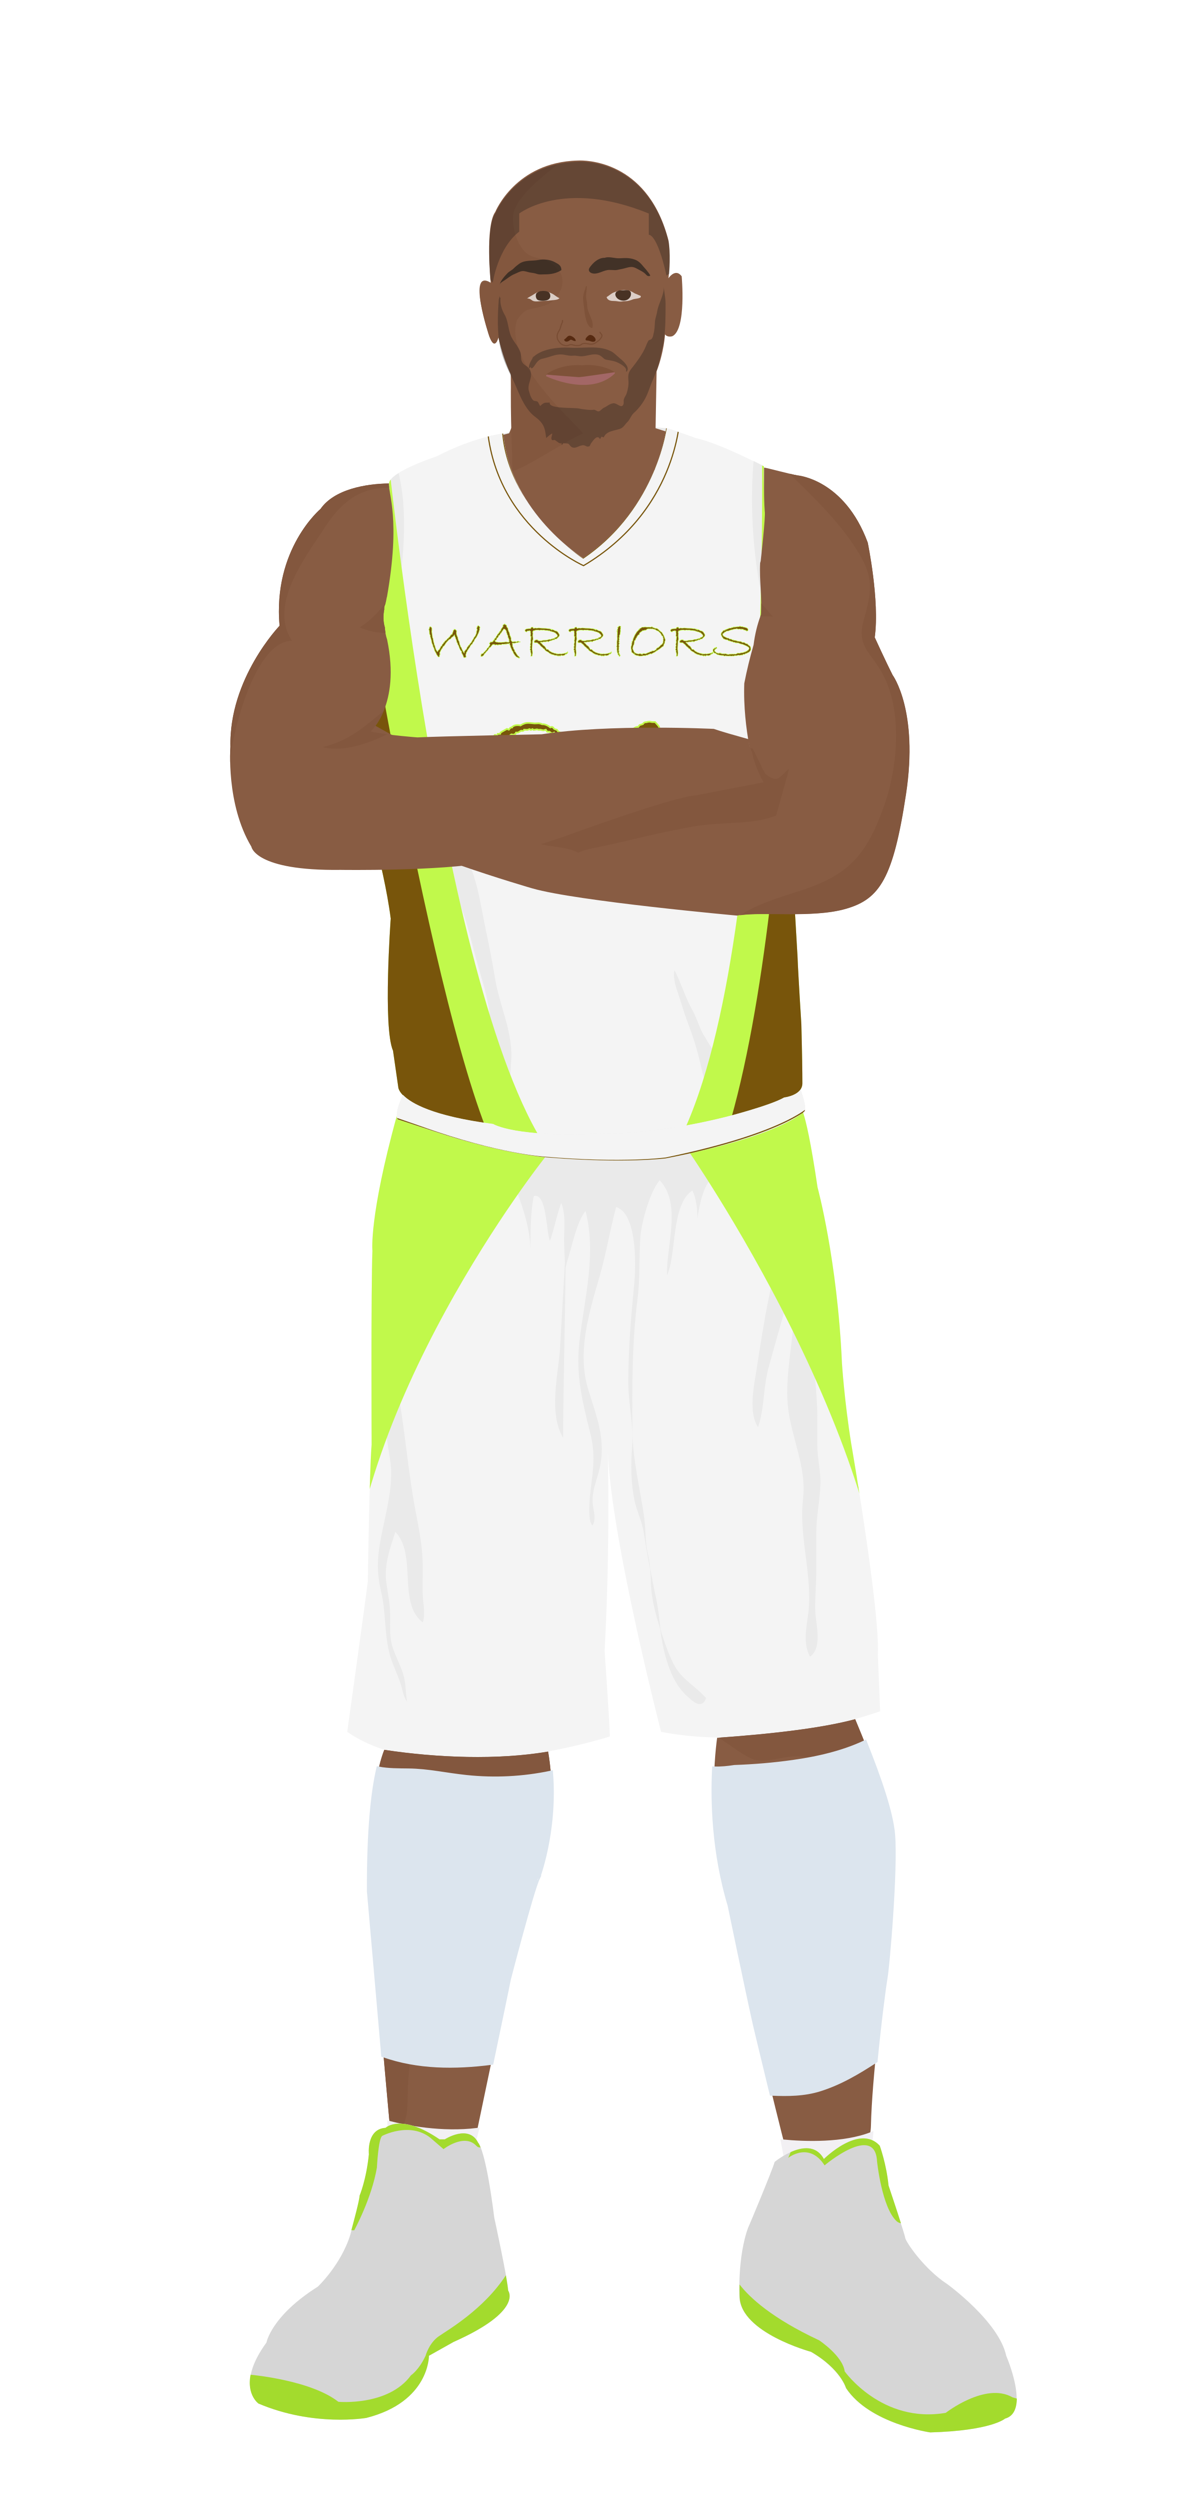 			<svg id="s612d51de0c910" xmlns="http://www.w3.org/2000/svg" xmlns:xlink="http://www.w3.org/1999/xlink" x="0px" y="0px" width="1029.1px" height="2172px" viewBox="0 0 1029.1 2172">
			
			<defs>
				<style type="text/css"><![CDATA[
									#s612d51de0c910 .uniform{fill:#f4f4f4;}
					#s612d51de0c910 .uniform.shadow{fill:#eaeaea;}
								
									#s612d51de0c910 .headband .base{fill:#F2F0F3;}
					#s612d51de0c910 .headband .shadow{fill:#e8e6e9;}
					#s612d51de0c910 .skin{fill:#885c43;}
					#s612d51de0c910 .skin.shadow{fill:#83573e;}
					#s612d51de0c910 .arms .wrap {fill:#644100;stroke-width:4;stroke:#644100}
					#s612d51de0c910 .legs .wrap {fill:#DCE5EE;stroke-width:4;stroke:#DCE5EE}
					#s612d51de0c910 .legs .socks {fill:#F2F0F3;stroke-width:3;stroke:#F2F0F3}
					#s612d51de0c910 .shoes .base{fill:#d6d6d6;}
					#s612d51de0c910 .shoes .sole{fill:#a3db2d;}
								#s612d51de0c910 .waist-base .uniform{fill:#e5e5e5;}
				]]></style>
			</defs>

			<g class="uniform uniform-base"><g class="jersey jersey-base"><path class="uniform" d="M324.6,723.6c5.6,24.6,11.8,49.4,15,74.4c0,0-6.9,94.4,2,114.8l4.6,31.9c0,0,0.9,21.2,82.3,31.8c0,0,19.5,12.4,96.4,8c0,0,38,2.7,106.2-14.2c0,0,38-9.7,50.4-16.8c0,0,15.9-1.8,15.9-12.4c0-10.6-0.2-23.7-0.9-51.5c0,0-2.7-42.5-3.3-58.4c0,0-3.8-66.1-4.6-78.5c0,0,8.8-61,9.7-84c0,0,0-29.2,2.7-52.2c0,0-31-101.7-31.9-129.2c0,0-6.4-60.2-5.1-82.1c0,0-37.8-19.9-59.1-24.6c0,0-21.9-8-25.9-8.6c0,0-8,69-72.3,112.8c0,0-63.3-39.2-69.4-108.2c0,0-24.8,2.7-57.9,19.9c0,0-34.1,11.1-40.3,20.8c-6.2,9.7,15,39.8-19.5,169c0,0.1,0,0.2,0,0.3c-1.4,11.4-2.8,22.8-4.4,34.2c-1.8,12.6-6.1,26.6-5.9,39.2c0.1,8.7,6.8,32.3,14.3,56.9"/><path class="uniform shadow" d="M323.6,716.8c7.7,25.1,16.4,51.1,20.1,63.2c5.9,19.1,7.8,36,7.8,56.5c0,13.7-3.5,25.5-6.7,38.5c-1.8,7.5-4.8,23.2-0.1,30c1.5-4.8,3.2-9.7,4.8-14.4c2,11.6,5.2,29.3,13.3,38.7c4.7,5.4,21.2,20.9,29.2,16.7c-3.4-8.5-9.9-15-17.2-20.5c-6.8-5.1-18.4-5.7-16.7-15.8c2.1-12.8,16.7-3.4,21.7,2.4c4,4.6,21.5,28.1,27.4,20.6c-9.6-11.3-28.8-25.5-31.9-40.5c6.6,1.6,17.7,6.8,23,11.4c6.1,5.3,9.3,13.2,12.9,20.2c3.9,7.7,9.9,17.5,11.2,26c0.4,0,1.4,0.1,1.9,0.1c1-18.7-15.7-31-19.1-47.7c-2.6-12.6-6.2-25.7-10-37.8c-1.6-5.3-3.7-14.9-7.6-18.8c-1.8-1.9-5.1-2.1-6.5-3.7c-4.8-5.3-6.5-18.1-8.3-24.8c-2.7-9.9-7.8-17.5-12.8-26.5c-10.3-18.7-17.7-45.6-15.7-67c2,1.6,4,3,6.4,3.4c0.1-2.9,0.5-5.9,1.2-8.7c3.6,7.3,8.8,14.4,12.9,21.6c6.9,12.2,4,30.2,12.6,40.8c1.2-4.7,2.7-11.5,7.7-13.3c0.2-4.9-0.4-10.4,0.6-14.9c4.5,9.2,8.2,19.2,12.3,28.7c8.4,19.5,12.2,39.5,18.1,59.8c4.3,14.9,9.3,30.2,9.6,45.8c0.1,6.3-0.5,12.5,0.8,18.7c0.9,4.7,4.2,38.4,13.3,35.8c4.6-1.3,4-13.6,4.3-17.2c2.6-26.3-9.5-48.4-13.7-73.5c-2.4-14.6-5.1-28.3-8.2-43c-4.7-22.2-7.3-45.6-18.4-65.5c-4-7.1-7-14.6-11.3-21c-5.4-8-10.6-16.2-14.1-25.7c-2.5-7-3.7-14.9-7.2-21.5c-3.2-6-8.6-10.3-11.2-16.9c-1.5-3.9-2.1-8-3.2-12c-2.8-10.5-8.7-21.2-10.2-31.8c-1.6-11.3,5.4-30.4-0.5-39.6c-0.1,5.7-3.1,11-3.4,16.8c-0.3,4-0.8,7.9-1.2,11.9c-1.6,18.5,8.7,40.8,3.2,58.1c-3.4-4-2.9-12.3-3.9-17c-3-15.1-6.7-28.3-14.3-42.2c4.7,11.9,4.8,27.3,4.9,40c0,9-2.3,17.2-2,26.3c0.3,8.8,2.9,17.1,3.9,25.7c-6.4-5.9-11.3,20.1-9,30.3"/><path class="uniform shadow" d="M660.1,650c0.5-11.7-0.1-23.1,2.5-34.4c1.1-4.9,2-9.6,2.1-14.6c0.2-7.3-0.3-15.1,0.1-22.2c8.2,10.1,11.9,22.7,19.1,33.2c1.6-4.2,0.5-10.4,0.7-15.1c7.3,7,11,25.7,11.9,35.4c1.5,16.6-4.4,33.9-8.1,49.9c-2.7,11.9-3.5,24.1-5.2,36.1c-2.2,15.5-7.6,30.4-6.5,46.5c7.1-1.3,7.5,10.2,6.6,14.9c-2.5,13.6-5.1,23.4-4.7,37.4c0.3,10.3-2.1,18.9-4,28.8c-0.8,4.1-5.6,11.5-4.9,14.6c9.6-2.8,4.5-17.3,10.9-19.4c0.7,10.5-3.3,18.2-3.9,28.2c-0.5,8.7,1.1,16.9,2.1,25.4c2.1-1,3.5-3.2,3.7-5.5c-5.7,7.8-14.4,11.6-19.5,20.1c-5.2,8.6-9.2,19.4-8.8,29.5c5.8-2.7,12.5-7.4,15.7-13.1c2.9-5,2.9-8.3,7.4-12.3c-9.7,11.7-19.8,20.7-33.3,27.3c-4.8,2.3-8.8,3.3-12.4,7.4c-2.2,2.5-4.3,9-9.2,8.1c-7.2-1.3-11.9-24.9-13.5-31.6c-2.9-12.9-6.6-24.2-11.2-36.4c-3.2-8.5-5.7-17.4-8.6-26c-2-5.8-4.4-13.7-2.8-19.3c5.8,11.3,9.2,23.4,15.5,34.6c4.3,7.7,6.1,16.1,10.9,23.4c3.2,5,8.4,16.2,15,16.5c7.1,0.3,9.7-10.3,11.7-15.5c3.6-9.2,5.9-18.7,5.1-28.7c-6.7,4.3-12.6,15.5-20,17.6c1.4-10,5.9-20,9.7-29.6c4.6-11.7,3.7-24.4,7.3-36.6c6.2-20.7,10.5-42.1,16.7-62.9c6.9-23.3,15.6-61.2,6.3-85.4c-5.1,4.4-4.9,13.3-6.2,19.6c-1.6,7.6-3.8,15.4-7,22.5c-4.8,10.7-11.6,15.3-23.7,17.1c-0.4-6.1,2.7-12,3.3-18.1c0.4-3.8-0.8-8.1-0.1-11.8c1.1-5.7,4.9-10.4,6-16c0.7-3.1,0.6-6.1,1.5-9c4.1,2.4,8.3,7.5,10,12.1c2.3-10.1,5.6-20.2,8.4-30.1c1.6-5.6,2.2-11.3,5.3-16.6"/><path class="uniform shadow" d="M424.4,379.2c11.1,80.6,82.8,112.2,82.8,112.2c80.8-47.9,81-116.6,81-116.6l-9-2.8c0,0-8,69-72.3,112.8c0,0-63.3-39.2-69.4-108.2l-11.5,2.2C425.4,378.9,424.9,379,424.4,379.2z"/><path class="uniform shadow" d="M506.8,484.8C571.2,441,579.2,372,579.2,372c-88.3-7.5-141.8,4.6-141.8,4.6C443.6,445.6,506.8,484.8,506.8,484.8z"/><path class="uniform shadow" d="M346.4,411c-3.3,2.1-5.9,4.2-7.2,6.3c-6.2,9.7,15,39.8-19.5,169c0,0.1,0,0.2,0,0.3c-1.4,11.4-2.8,22.8-4.4,34.2c-1.7,12.3-5.9,25.9-5.9,38.3C358.9,511.6,354,440.6,346.4,411z"/><path class="uniform shadow" d="M664.1,405.1c0,0-3.6-1.9-9.1-4.6c-2.9,33-6,131.5,45.4,222.1c0.2-2.1,0.4-4.2,0.6-6.3c0,0-31-101.7-31.9-129.2C669.2,487.2,662.8,427,664.1,405.1z"/></g><g class="waist waist-base"><path class="uniform shadow" d="M681.6,953.4c-12.4,7.1-50.4,16.8-50.4,16.8C563,987.1,525,984.4,525,984.4c-77,4.4-96.4-8-96.4-8c-52.5-6.8-71.5-18.1-78.3-25.2c-8.3,17.5-4.6,21.2-4.6,21.2c2,0.7,30.5,10,30.5,10c63.7,21.2,101.5,23.2,101.5,23.2c65.7,5.3,100.9,0.7,100.9,0.7c102.8-19.9,120.8-41.1,120.8-41.1c1.3-3.2-0.9-11.1-3.6-18.6C691.5,952.3,681.6,953.4,681.6,953.4z"/></g><g class="shorts shorts-base"><path class="uniform" d="M763,1437.6c2-38.5-23.2-183.8-23.2-183.8c-6-37.8-8-69.7-8-69.7c-4-89.6-21.2-152.6-21.2-152.6c-5.9-39.9-10-57.4-12.6-65.1c-5.6,4.8-31.3,22.8-119.5,39.9c0,0-35.2,4.6-100.9-0.7c0,0-37.8-2-101.5-23.2c0,0-28.5-9.3-30.5-10c0,0-0.6-0.7-0.8-2.7c-24.2,87.8-21.1,116.8-21.1,116.8c-1.3,31.2-0.7,168.5-0.7,168.5c-2,24.5-3.3,118.8-3.3,118.8c-2,16.6-17.9,130.7-17.9,130.7c76.3,53.1,228.3,4,228.3,4c-0.7-19.2-4.6-74.3-4.6-74.3c4.4-80.5,3.3-151.7,2.8-172.8c3,75.8,46.3,243.1,46.3,243.1c92.9,17.9,190.4-17.9,190.4-17.9L763,1437.6z"/><path class="uniform shadow" d="M715.2,1168.2c4.1-13.7-1.4-30.5-2.9-44.3c-1.2-11.6-1.8-22.4-2.4-34.2c-0.6-12.1-4.5-21.5-6.4-33.5c-1.5-9.1-2.6-18.2-5.1-26.8c-5-17.4-10.4-35.5-16.9-53.1c-16.5,8-47.3,19.1-103,29.9c0,0-35.2,4.6-100.9-0.7c0,0-37.8-2-101.5-23.2c0,0-9.2-3-17.6-5.7c-0.3,7.2-1.7,15.1-2.6,20.1c-2.2,12.5-10.4,23.3-16.1,34.3c-6.5,12.4-4.2,25-6,38.4c-1.2,9.2-7.4,17.7-6.9,27.2c8.8-5.1,8.8-17,13.3-25.6c7.6,10.5,1.7,38.1,0,51.1c-2.4,18-1.1,36.9-1.1,55.1c0,19.4,0.2,38.8-2.7,57.5c-2.3,15,3.6,30.2,3.6,45.1c0,16.5-3.8,31.3-7.1,47.3c-4.3,20.4-6.6,34.8-1.7,55.2c4.2,17.6,2.8,35.7,7.1,53.2c2.2,9.1,6.4,17.2,9.5,26c1.9,5.3,2.6,12.4,6,16.7c-1.5-9.3-0.8-17-4.1-26.1c-2.4-6.6-5.5-12.8-7.9-19.4c-3.4-9.5-2.7-18.5-2.7-28.8c0-10.9-1.9-18.6-3.3-28.9c-2.1-15.5,3-29.1,7.8-44.2c19.1,19.4,1.8,62.2,23.9,78.6c2.4-7.4,0.2-16.5-0.1-24.3c-0.3-8.9,0.2-17.8,0-26.6c-0.4-20.7-5.4-39.3-8.6-59.4c-5.3-32.8-8.1-66-14.4-98.9c-5.3-27.9-5.8-51.7,2.6-79.1c9.7-31.6,13-64,23.2-95.4c3.2,4.1,4.8,10.7,4.6,16.9c3.5-9.7,8.5-17.5,13.1-27.5c13.5,19.3-7.3,54.8,11.2,71.6c1.1-20.5-13.4-52.2,4.5-67.4c6.8,10.8-2.5,22.6,2,33.3c4.8-14.6-1.5-38.4,12.2-48.9c4.8,3.1,4.7,10.4,6.4,15.7c2.8,8.9,7,22.5,14,29.7c3.6-9.9-8.2-21.9-6.3-32.4c2.4-13.2,8.4-3.2,11.5,4.2c8.5,20.1,17.6,44,17.7,65.9c0-16.7-0.2-31.5,2.8-47.7c11.5-3.3,10.7,31.4,14.1,39c3.8-10.8,5.8-22.3,9.8-33c4,9.3,2.5,21.4,2.5,31.5c0,6.7,0.4,13.5,0.7,20.3c-1.3,23.1-4.3,75-4.3,75.5c-1.8,23-9.9,55.6,2.8,76.7c-0.3-22.2,1.7-107.6,2.1-147.6c0.6-2.8,1.3-5.7,2.2-8.5c3.7-11.9,7.6-31.5,15.1-41c9.8,37.4-1.1,76.6-5.3,113.5c-3.3,29.4,2.6,52.1,9.5,79.8c4.6,18.4,2.4,31.5,0.2,49.5c-0.7,5.8-2.9,27.2,1.8,30.5c3.6-7.2,0.3-13.3,0-20c-0.6-10.5,3.7-19.5,6-29.4c5.8-25-2.4-44.7-9.8-68.7c-10-32.7,0.8-67,10-98.9c5.7-19.8,9-40.2,14.2-59.7c18.2,5.5,17.3,50.3,15.8,66.1c-2.8,28.8-5.2,57-5.2,86c0,19.4,4.9,37.3,3.3,56.4c-1.2,14.8-1,31.3,2,45.9c2,9.8,6.7,18.8,8.2,28.7c1.6,10.7,3.5,21.2,5.5,31.6c0.2,2.5,0.5,6,0.5,7.5c0.1,15.5,3.4,29.3,8.1,43.7c0.9,7,2.5,16.3,4.3,22.8c3.8,14.2,9.1,27.1,19.3,36.3c4.3,3.8,12.5,12.3,16.4,1.6c-8.8-10.1-20.3-15.8-27-27.4c-5-8.8-8.1-18.5-11.4-28.1c-0.3-0.8-0.9-3.1-1.3-4.8c-1.1-9.2-1.9-18.5-4-27.5c-1.6-7.2-3.5-17.6-4.9-25.1c-0.4-4.3-1.1-8.6-2.1-13c-2.4-10.4-1.6-20-3-30.4c-3.5-25.4-10.1-50.1-10.3-76.2c-0.3-38.4-0.4-76.3,4.4-114.1c2.4-18.4,1.1-36.7,2.6-54.8c1-12.4,8.4-39.1,16.7-48.4c19.5,20.3,5.4,57.7,6.4,82.5c8.4-18.6,3.4-61.4,22-73.7c3.1,6.4,4.5,15.5,4.3,24.4c2.2-14,5.7-30,13.5-35.6c7.9-5.7,6.3-0.1,8,7.6c1.8,8.2,5,16.3,11.1,22.4c6.3-6.2,5.4-22.1,9.3-30.5c3-6.4,8.3-13.6,12.1-18.6c2.1,5.6,3.9,15.1,7.7,19.4c2.8-5.1,2.2-9.9,6.4-13.5c15.2,37.2,1.4,81.1-6.2,118.7c-4.1,20.3-7.3,40.9-10.4,61.1c-2.2,14.3-7.4,37.3,1.3,50.2c5.7-16.8,4.4-34.9,9.2-52c4.4-15.9,8.6-31,13.2-46.9c6-20.5,8.2-42.7,14.2-62.5c0.3,13.6-3.1,26.9-4.6,40.5c-1.3,12.5-0.7,25-1.9,37.5c-2,21.2-6.4,44.7-4.1,66c2.9,26.5,16.2,51.9,13.1,79.4c-3.6,32.2,6.9,61.6,5.1,93.5c-0.8,14.3-6.5,30.6,1,43.9c11.2-8.4,4.8-28.4,4.5-40c-0.3-11.6,0.9-23.3,0.9-35c0-10.9,0-21.7,0-32.6c0-14.4,3.1-27.8,3.6-42c0.4-11.4-2.7-22.4-2.7-33.9c0-8.4,0-16.8,0-25.2c0-22.3-4.5-46.3-2.5-68.1C711.6,1162.6,714.2,1164.9,715.2,1168.2z"/></g></g><g class="mask-shorts"><g><defs><path id="s612d51de0c910-shorts-clip-path-def" d="M763,1437.6c2-38.5-23.2-183.8-23.2-183.8c-6-37.8-8-69.7-8-69.7c-4-89.6-21.2-152.6-21.2-152.6c-5.9-39.9-10-57.4-12.6-65.1c-5.6,4.8-31.3,22.8-119.5,39.9c0,0-35.2,4.6-100.9-0.7c0,0-37.8-2-101.5-23.2c0,0-28.5-9.3-30.5-10c0,0-0.6-0.7-0.8-2.7c-24.2,87.8-21.1,116.8-21.1,116.8c-1.3,31.2-0.7,168.5-0.7,168.5c-2,24.5-3.3,118.8-3.3,118.8c-2,16.6-17.9,130.7-17.9,130.7c76.3,53.1,228.3,4,228.3,4c-0.7-19.2-4.6-74.3-4.6-74.3c4.4-80.5,3.3-151.7,2.8-172.8c3,75.8,46.3,243.1,46.3,243.1c92.9,17.9,190.4-17.9,190.4-17.9L763,1437.6z"/></defs><clipPath id="s612d51de0c910-shorts-clip-path"><use xlink:href="#s612d51de0c910-shorts-clip-path-def" overflow="visible"/></clipPath></g></g><g class="mask-jersey"><g><defs><path id="s612d51de0c910-jersey-clip-path-def" d="M324.6,723.6c5.6,24.6,11.8,49.4,15,74.4c0,0-6.9,94.4,2,114.8l4.6,31.9c0,0,0.9,21.2,82.3,31.8c0,0,19.5,12.4,96.4,8c0,0,38,2.7,106.2-14.2c0,0,38-9.7,50.4-16.8c0,0,15.9-1.8,15.9-12.4c0-10.6-0.2-23.7-0.9-51.5c0,0-2.7-42.5-3.3-58.4c0,0-3.8-66.1-4.6-78.5c0,0,8.8-61,9.7-84c0,0,0-29.2,2.7-52.2c0,0-31-101.7-31.9-129.2c0,0-6.4-60.2-5.1-82.1c0,0-37.8-19.9-59.1-24.6c0,0-21.9-8-25.9-8.6c0,0-8,69-72.3,112.8c0,0-63.3-39.2-69.4-108.2c0,0-24.8,2.7-57.9,19.9c0,0-34.1,11.1-40.3,20.8c-6.2,9.7,15,39.8-19.5,169c0,0.1,0,0.2,0,0.3c-1.4,11.4-2.8,22.8-4.4,34.2c-1.8,12.6-6.1,26.6-5.9,39.2c0.1,8.7,6.8,32.3,14.3,56.9"/></defs><clipPath id="s612d51de0c910-jersey-clip-path"><use xlink:href="#s612d51de0c910-jersey-clip-path-def" overflow="visible"/></clipPath></g><g><defs><path id="s612d51de0c910-waist-clip-path-def" d="M681.6,953.4c-12.4,7.1-50.4,16.8-50.4,16.8C563,987.1,525,984.4,525,984.4c-77,4.4-96.4-8-96.4-8 c-52.5-6.8-71.5-18.1-78.3-25.2c-8.3,17.5-4.6,21.2-4.6,21.2c2,0.7,30.5,10,30.5,10c63.7,21.2,101.5,23.2,101.5,23.2 c65.7,5.3,100.9,0.7,100.9,0.7c102.8-19.9,120.8-41.1,120.8-41.1c1.3-3.2-0.9-11.1-3.6-18.6 C691.5,952.3,681.6,953.4,681.6,953.4z"/></defs><clipPath id="s612d51de0c910-waist-clip-path"><use xlink:href="#s612d51de0c910-waist-clip-path-def"  overflow="visible"/></clipPath></g></g>

<defs><style type="text/css"><![CDATA[
#s612d51de0c910 .uniform{fill:#f4f4f4;}
#s612d51de0c910 .uniform.shadow{fill:#eaeaea;}
#s612d51de0c910 .uniform-pattern .pattern-1{fill:#c1f94b; stroke:#c1f94b;}
#s612d51de0c910 .uniform-pattern .pattern-2{fill:#f4f4f4; stroke:#78550b;}
#s612d51de0c910 .uniform-pattern .pattern-3{fill:#78550b; stroke:#c1f94b;}
#s612d51de0c910 .uniform-pattern .identifiers .logo path{ fill:#78550b; stroke-width:20; stroke:#c1f94b;}
#s612d51de0c910 .uniform-pattern .identifiers .number path{ fill:#78550b; stroke-width:20; stroke:#c1f94b;}
]]></style></defs>
<g class="uniform-pattern">
	<g class="shorts" clip-path="url(#s612d51de0c910-shorts-clip-path)">
		<path class="pattern-1" d="M473.2,1005.3c0,0-173.2,217.7-171.4,412.7l-47.7-478.8L473.2,992V1005.3"/>
		<path class="pattern-1" d="M595,994c0,0,192,273,177,471l-41-547L595,994z"/>
	</g>
	<g class="jersey" clip-path="url(#s612d51de0c910-jersey-clip-path)">
		<path class="pattern-1" d="M334.2,372c0,0,48.9,501.6,144.9,632.1s-5.9,1.2-5.9,1.2l-210.1-38.9L334.2,372z"/>
		<path class="pattern-1" d="M831.3,935.8l-169-576.3c0,0,13.3,504.9-82.2,650.4"/>
		<path class="pattern-3" d="M309.3,464c0,0,73.7,462,129.7,550l-184.9-28.6L309.3,464z"/>
		<path class="pattern-3" d="M691,436c0,0-5,511.8-96,626.4l185-37.4l-74.3-583L691,436z"/>
	</g>
	<g class="waist" clip-path="url(#s612d51de0c910-waist-clip-path)">
		<path class="pattern-2" d="M686.8,946.9c-13,7.9-52.8,18.8-52.8,18.8c-71.3,18.8-111.2,15.8-111.2,15.8
			c-80.6,5-101-8.9-101-8.9c-23.1-3.2-39.9-8.2-52.2-13.5c-17-7.3-25.4-15.3-29.6-19.9c-8.7,19.5-5,29-5,29c2.1,0.7,32,11.1,32,11.1
			c66.7,23.8,106.3,26,106.3,26c68.8,5.9,105.6,0.7,105.6,0.7c107.7-22.3,126.4-46,126.4-46c1.3-3.5-1-12.4-3.7-20.8
			C697.2,945.7,686.8,946.9,686.8,946.9z"/>
	</g>
	<g class="collar" clip-path="url(#s612d51de0c910-jersey-clip-path)">
		<path class="pattern-2" d="M424.4,379.2c11.1,80.6,82.8,112.2,82.8,112.2c80.8-47.9,83.5-126.7,83.5-126.7l-11.3,4.7
			c0,0-8.1,71.6-72.5,115.4c0,0-67.2-44.4-70.2-112.8l-18.9-24.6C417.3,347.5,424.9,379,424.4,379.2z"/>
	</g>
	<g class="identifiers">
		<g class="logo">
			<svg x="370px" y="500px" xmlns="http://www.w3.org/2000/svg" xmlns:xlink="http://www.w3.org/1999/xlink" width="290px" height="120" viewBox="0 0 503 85.5"><g transform="matrix(1 0 0 1 0 57)"><g transform="scale(0.042) translate(0, 0) matrix(1 0 0 1 0 57)"><path
                    transform="translate(0,0)
                    rotate(180) scale(-1, 1)"
                    d="M1952,1018l-23,-39C1938,969 1942,961 1942,956C1942,954 1941,951 1940,948C1939,945 1937,940 1934,935C1931,929 1927,917 1923,898C1918,879 1913,861 1907,844C1901,827 1896,814 1892,805C1887,796 1884,789 1881,784C1878,779 1876,777 1876,776l-21,-49l-24,-43l0,-6l-84,-113l-12,-45l-41,-47l-27,-61l-29,-11l-12,-26C1608,362 1597,346 1593,328l-12,-29l-20,-18l-13,-25l-51,-72l-8,-24C1486,150 1482,142 1476,135l-22,-26l0,-37l-18,-35l14,-84C1442,-55 1428,-61 1409,-66C1405,-70 1399,-72 1391,-72l-27,13l-27,77l-45,78l-2,58l-41,36l-22,52C1218,253 1211,269 1205,290l-14,42C1186,349 1179,365 1169,379l-14,21C1150,408 1146,416 1145,425l-4,34l-21,14l-16,80l-33,74l4,14C1049,680 1036,712 1036,737l0,11C1027,744 1017,730 1006,707l-23,-21C971,680 948,663 915,635l0,-2C915,622 908,612 895,605C881,597 871,591 866,588C857,588 849,585 842,580C834,575 824,565 812,550C800,535 791,524 785,519l-23,-21l-47,-62l-49,-78C646,343 634,333 629,329C624,325 615,312 604,289C600,269 597,259 594,258l-23,-8l0,-25l-18,-8l-14,-41C529,162 522,146 518,129C507,124 502,117 502,109l4,-11l0,-6C506,80 510,70 518,61l-14,-2l8,-20C509,27 502,18 492,12l4,-14l0,-10C496,-34 488,-45 471,-45C459,-45 450,-41 444,-33l-55,80l-10,29l-57,102l-23,84l-37,74l-6,47l-25,47l-20,76l0,26l-51,168l8,27l-11,12C156,740 155,743 153,748C151,752 149,758 146,765C143,772 140,779 137,786l0,37l-10,88l-14,21l12,33C133,975 137,986 137,997l0,9C141,1027 149,1038 160,1038C176,1038 191,1030 204,1015C217,999 223,979 223,954l0,-8l-6,-14l8,-10l-8,-33l0,-33l25,-174l-2,-18l22,-46l21,-131l12,-26l18,-86l15,-6l0,-27l10,-20C341,316 343,299 346,270l12,-4l11,-55l14,-6C400,165 415,144 428,143C443,177 452,196 455,201l16,0l35,43l8,25C517,277 525,288 539,303l0,19C539,327 553,338 582,356l8,37l45,47l14,33l29,12C679,516 693,534 719,537l6,18C744,555 754,558 754,565l0,6l14,19C774,604 782,612 793,614C820,629 834,644 834,659l0,5l22,2C868,679 876,698 881,721l14,0l20,37l17,0C939,758 948,764 958,776l0,39l18,24C979,844 982,852 984,863l7,42C1014,920 1026,931 1026,938C1026,941 1025,943 1024,944l33,0C1078,919 1093,906 1104,903l4,-29l-6,-53l6,-63l51,-127l-4,-29l13,-22C1172,573 1176,557 1180,532l18,-12l23,-114l16,-34C1242,361 1247,344 1251,319l25,-22l35,-88C1354,131 1378,92 1384,92l0,2C1384,95 1383,97 1382,100l9,60l26,18l4,23C1426,206 1439,215 1460,227l19,39l4,20C1484,292 1493,305 1509,324C1526,330 1534,342 1534,360l0,9l29,6l24,47l51,55l45,82l31,45l25,55l27,29C1777,699 1787,719 1798,748l31,79l-12,15l20,43l-6,18l16,8l0,17l2,18l-18,19C1832,987 1838,1007 1849,1024l-6,14l15,0C1863,1063 1872,1075 1884,1075C1893,1075 1901,1071 1909,1063z" /><path
                    transform="translate(2018,0)
                    rotate(180) scale(-1, 1)"
                    d="M1376,506C1376,496 1371,489 1362,485l-33,11l-37,-29l-43,6C1232,461 1213,455 1192,455C1176,455 1166,451 1161,444C1144,451 1129,455 1114,455C1100,455 1091,450 1087,440C1090,433 1095,427 1102,422l-6,-21l6,-69l26,-39l5,-37l45,-66l-7,-30l31,-29l47,-80C1274,22 1288,2 1292,-10l37,-19l14,-32l15,-11l-27,-20l-33,26l-20,0l-27,21l-20,0l-19,35l-20,10C1176,32 1158,57 1139,76l0,20l-19,17l-2,32l-31,33l-43,103l-14,18l-7,51C1022,355 1014,371 997,397l0,43l-24,0l-27,-18l-41,8l-28,-18l-11,10l-22,-14l-6,14C835,422 828,420 818,416C807,412 796,410 784,410l-26,2l-35,0l-35,-23l-37,8l-51,-4l0,-10l-18,10l-25,-14l-18,14l-33,0l-33,-14l-27,29l-14,-11l-29,11C380,398 349,363 309,303l-33,-8C221,211 192,169 188,168l-18,-10l-57,-74l-11,0l-49,-80l-53,-33l-41,11l8,18l0,29l15,18l-7,14l37,5l25,14C59,89 73,106 78,131C106,138 122,154 127,178C160,197 182,227 193,270l28,11l66,102l0,29C278,419 271,429 266,442l39,35l0,15l47,-5l27,17l6,-8l27,36C406,533 403,536 403,541C403,544 413,552 432,565l8,-12C441,570 448,589 461,612l-6,4l24,2l8,27C504,647 512,654 512,666l0,24C545,718 561,744 561,768l0,4l27,4l6,29l14,4l21,43l14,-10l-10,22C653,866 664,879 666,903l14,-8l0,41l14,0l0,29C697,968 704,975 717,986C730,997 738,1011 741,1030l23,23l-14,32C769,1110 786,1122 803,1122l4,0l12,19l14,-21C836,1116 842,1112 851,1107l34,-17l4,-52C898,1030 907,1016 915,997l17,-6l4,-45l16,-61l27,-47l18,-66l4,-43l29,-39l-8,-16l22,-25l0,-31l5,-28C1049,585 1046,578 1040,569C1061,520 1085,496 1112,496l39,8l47,0C1213,500 1225,498 1235,498C1252,498 1266,502 1276,510C1285,518 1291,522 1294,522C1298,522 1310,516 1331,504M987,557C978,580 967,595 954,602l11,29l-27,14l-8,78l-25,39l-4,33l-14,28l0,11l-6,0l-4,44C877,883 873,890 866,900l-14,22C849,926 844,931 836,937C827,943 814,950 797,958l-23,-12l-14,-24l-49,-70l-12,-23C696,822 680,805 651,776l-8,-33l-43,-22C590,669 570,639 539,631l-19,-62l-41,-16l0,-21l-6,-26C497,499 514,492 524,485l25,2l41,-10C598,474 604,473 608,473C614,473 624,474 637,477C638,478 641,479 645,479C647,479 652,478 661,475C669,472 677,471 684,471l27,6l80,6l65,9C898,486 925,483 936,483C967,483 983,490 983,504C983,513 977,524 965,539z" /><path
                    transform="translate(3520,0)
                    rotate(180) scale(-1, 1)"
                    d="M1573,137C1578,122 1581,113 1581,109C1581,103 1575,95 1563,86C1550,76 1536,64 1520,51l-23,8l-27,-41C1448,17 1427,11 1407,0l-59,14l-33,-14l-10,-18C1286,-3 1273,4 1268,4C1265,4 1264,2 1264,-2l-11,2l-18,-18l-18,22l-15,-6C1191,7 1180,12 1169,12l-65,0l-19,21l-22,-4l-33,18l-20,-10l-15,24l-30,0l-19,23l-24,0C920,84 916,89 910,99C903,109 894,118 881,125l-62,33C783,175 755,205 735,248l-24,0l-33,41l-60,47l-67,78l-19,6l-31,33C498,457 484,463 459,471C450,466 441,463 434,463C428,463 421,466 414,471l0,-2C414,468 413,467 410,467l-21,0l-20,29C376,504 381,518 383,537l25,8l0,12l26,6C443,570 451,573 459,573C464,573 470,571 476,568C482,565 486,563 487,563C489,563 491,565 494,569C500,544 529,532 580,532C625,532 659,536 684,545l0,6l154,6C873,575 911,584 950,584l13,-4l34,12l9,12l24,-2l31,12l22,0C1094,614 1101,615 1104,618C1107,620 1108,625 1108,633l0,8C1125,643 1133,646 1133,649C1184,662 1210,685 1210,717C1210,732 1203,747 1188,762l-68,65l-16,0C1073,846 1053,856 1044,856l-20,0l-41,18l-25,0l-26,21l-47,0l-19,8l-112,8l-19,11l-12,-7l-23,7l-22,-7l-60,7l-61,-11l-33,11l-37,-4l-32,4l-25,-11l-18,7l-37,-23l-29,4C337,879 326,862 315,848l13,-29l-6,-119l14,-102C321,551 314,521 313,510l-14,-262l16,-150l-12,-80l0,-20C303,-13 290,-18 264,-18l-8,0l10,79l-10,31l-18,84l12,8C233,205 225,218 225,225C225,238 233,251 248,266l-17,33l-2,0C226,299 225,300 225,301C225,308 233,327 250,358C241,368 236,381 236,397l6,33l0,16C251,463 256,478 256,489C256,502 251,518 242,537l14,34l-6,31l12,10C258,618 256,625 256,633C256,643 261,659 270,682l-20,-4l-12,55l10,39l-10,84l10,10C227,888 210,899 199,899l-6,0l-15,-14l-47,4l-31,-39C86,861 73,868 61,870C50,884 45,895 45,903C45,910 47,916 50,923C53,929 58,935 65,940l27,18l62,7l84,4l18,14l0,6C256,1010 272,1020 303,1020l25,0C335,991 348,977 365,977C369,977 383,983 408,995l51,-12l80,12l106,-12l150,-4l75,-14l58,0l22,-19C952,954 956,958 963,958C968,958 975,954 983,946C983,937 986,929 991,922l21,-4l0,26l82,-33l28,-22l4,6C1138,888 1156,883 1180,881l14,-17l18,-4C1234,826 1251,801 1263,784C1274,767 1280,752 1280,739C1280,714 1270,693 1249,674C1228,655 1205,632 1180,604l-21,-1l-16,-1C1139,602 1127,597 1108,588l-8,-17l-58,0l-16,-14C1023,554 1017,551 1007,548l-30,-9C942,539 912,525 885,496l-33,22l-29,-14C817,508 812,510 807,510C799,510 789,504 776,492l-28,12l-27,-12l-10,12l-37,-21l-49,6C615,489 605,488 594,485l20,-28l50,-43l14,-25l80,-61l18,-33l13,-15C793,276 802,258 815,225l55,-2l62,-63l33,-15l45,-28l43,-13l61,-24l23,4l10,-8l4,4l8,-14l29,6l6,-21l23,15l24,-7l70,7l28,-7l99,17l73,20l5,-12l14,25l31,0z" /><path
                    transform="translate(5089,0)
                    rotate(180) scale(-1, 1)"
                    d="M1573,137C1578,122 1581,113 1581,109C1581,103 1575,95 1563,86C1550,76 1536,64 1520,51l-23,8l-27,-41C1448,17 1427,11 1407,0l-59,14l-33,-14l-10,-18C1286,-3 1273,4 1268,4C1265,4 1264,2 1264,-2l-11,2l-18,-18l-18,22l-15,-6C1191,7 1180,12 1169,12l-65,0l-19,21l-22,-4l-33,18l-20,-10l-15,24l-30,0l-19,23l-24,0C920,84 916,89 910,99C903,109 894,118 881,125l-62,33C783,175 755,205 735,248l-24,0l-33,41l-60,47l-67,78l-19,6l-31,33C498,457 484,463 459,471C450,466 441,463 434,463C428,463 421,466 414,471l0,-2C414,468 413,467 410,467l-21,0l-20,29C376,504 381,518 383,537l25,8l0,12l26,6C443,570 451,573 459,573C464,573 470,571 476,568C482,565 486,563 487,563C489,563 491,565 494,569C500,544 529,532 580,532C625,532 659,536 684,545l0,6l154,6C873,575 911,584 950,584l13,-4l34,12l9,12l24,-2l31,12l22,0C1094,614 1101,615 1104,618C1107,620 1108,625 1108,633l0,8C1125,643 1133,646 1133,649C1184,662 1210,685 1210,717C1210,732 1203,747 1188,762l-68,65l-16,0C1073,846 1053,856 1044,856l-20,0l-41,18l-25,0l-26,21l-47,0l-19,8l-112,8l-19,11l-12,-7l-23,7l-22,-7l-60,7l-61,-11l-33,11l-37,-4l-32,4l-25,-11l-18,7l-37,-23l-29,4C337,879 326,862 315,848l13,-29l-6,-119l14,-102C321,551 314,521 313,510l-14,-262l16,-150l-12,-80l0,-20C303,-13 290,-18 264,-18l-8,0l10,79l-10,31l-18,84l12,8C233,205 225,218 225,225C225,238 233,251 248,266l-17,33l-2,0C226,299 225,300 225,301C225,308 233,327 250,358C241,368 236,381 236,397l6,33l0,16C251,463 256,478 256,489C256,502 251,518 242,537l14,34l-6,31l12,10C258,618 256,625 256,633C256,643 261,659 270,682l-20,-4l-12,55l10,39l-10,84l10,10C227,888 210,899 199,899l-6,0l-15,-14l-47,4l-31,-39C86,861 73,868 61,870C50,884 45,895 45,903C45,910 47,916 50,923C53,929 58,935 65,940l27,18l62,7l84,4l18,14l0,6C256,1010 272,1020 303,1020l25,0C335,991 348,977 365,977C369,977 383,983 408,995l51,-12l80,12l106,-12l150,-4l75,-14l58,0l22,-19C952,954 956,958 963,958C968,958 975,954 983,946C983,937 986,929 991,922l21,-4l0,26l82,-33l28,-22l4,6C1138,888 1156,883 1180,881l14,-17l18,-4C1234,826 1251,801 1263,784C1274,767 1280,752 1280,739C1280,714 1270,693 1249,674C1228,655 1205,632 1180,604l-21,-1l-16,-1C1139,602 1127,597 1108,588l-8,-17l-58,0l-16,-14C1023,554 1017,551 1007,548l-30,-9C942,539 912,525 885,496l-33,22l-29,-14C817,508 812,510 807,510C799,510 789,504 776,492l-28,12l-27,-12l-10,12l-37,-21l-49,6C615,489 605,488 594,485l20,-28l50,-43l14,-25l80,-61l18,-33l13,-15C793,276 802,258 815,225l55,-2l62,-63l33,-15l45,-28l43,-13l61,-24l23,4l10,-8l4,4l8,-14l29,6l6,-21l23,15l24,-7l70,7l28,-7l99,17l73,20l5,-12l14,25l31,0z" /><path
                    transform="translate(6658,0)
                    rotate(180) scale(-1, 1)"
                    d="M348,1030l-8,-2l-12,-31l12,-6l-6,-45C330,940 328,933 328,926l6,-27l0,-25l-10,-10l10,-12l-15,-37l5,-35l-33,-65l8,-4C296,704 295,696 295,686l4,-31l0,-4l-23,-10l23,-51l-14,0l6,-19l-15,-26l19,-35l-4,-14l-10,0C276,496 274,492 274,483C274,468 282,455 299,444C286,438 278,419 277,387l-3,-22l11,-33l-11,-25l2,-76l-10,-53l21,-10C284,154 281,144 278,138C274,131 272,125 272,119C272,108 279,93 293,76l-14,-4l26,-27l-10,-16l29,-9C320,1 312,-16 301,-29C289,-25 283,-16 283,-2l-27,35l-16,4l8,35l-33,37l14,18l-20,31l6,43C212,208 210,215 207,221l-8,17l16,24l-8,27l8,18l-27,21l21,30l-2,138l14,106l-6,105l10,28l-10,8l6,25l0,37l8,14l-14,4l10,47C210,870 200,875 197,885l28,0l4,33l-14,4l10,24C236,955 242,965 242,975C242,985 238,995 229,1006l13,4l0,18l20,0l12,29l17,6C324,1063 343,1052 348,1030z" /><path
                    transform="translate(7255,0)
                    rotate(180) scale(-1, 1)"
                    d="M1346,551l-19,-45l-6,-62l-18,-18l-21,-66C1280,351 1278,345 1276,341C1274,337 1270,334 1263,331l-22,-9l-121,-97l-28,-14C1083,207 1070,196 1051,178l0,12l-84,-65l-37,-16l-88,-48C829,67 817,70 805,70C796,70 789,67 784,60C779,53 773,49 768,47l-18,4l-33,-31l-17,9l-8,-11l-35,0l-18,-18l-61,4l-99,-18C475,-13 469,-12 461,-12l-31,-4l-35,6l-8,8l-86,14l-41,21l-18,0l0,39l-29,-11l-14,20C193,88 186,94 179,98l-32,15C136,143 130,178 129,217l-10,14l-4,82l28,88l-4,43l19,17l-15,35l35,28l0,29l12,27l0,22l15,25l-6,8l10,6l43,98l80,127C344,870 353,877 358,888C363,898 378,911 401,928l-4,18l25,0l-6,12C431,974 452,986 479,995l15,17l-2,0C492,1013 505,1015 531,1018l94,12l59,-8l45,2l53,0C796,1021 806,1020 811,1020C830,1020 844,1026 854,1038C861,1031 868,1028 877,1028C881,1028 884,1029 887,1030C888,1017 894,1010 907,1010C912,1004 927,1000 952,997l15,-14l30,-4l39,0l56,-29l-13,0l38,-27C1122,920 1128,910 1137,895l30,-14l15,-25l35,-14l68,-113C1290,722 1298,703 1309,672l27,-73C1343,582 1346,570 1346,565M1280,604l-18,47l2,15C1264,673 1262,680 1259,688C1256,696 1242,708 1217,723l-15,39l-12,6l-6,23l-58,61l-51,43l-16,-6l-74,47C978,940 964,944 943,947C921,950 904,956 893,963C893,962 891,961 887,961C884,961 874,962 856,965l-10,-7l-31,11l-20,-11C777,964 765,967 758,967C754,967 748,966 741,963C733,960 727,958 723,958C716,958 712,960 709,963C695,956 684,947 676,938C667,928 654,919 635,911l-29,7l-28,-19l-33,4l-12,-5C529,896 525,894 522,891C519,888 515,884 510,880C505,876 499,872 492,867C485,862 477,856 469,850C460,844 451,838 441,832C436,829 427,815 414,791l2,-29l-37,-16C375,744 367,736 354,721C344,698 332,680 317,666l0,-25C301,634 292,626 289,616l-19,-59l-34,-22C231,452 224,403 215,390C205,377 198,365 195,354C191,343 188,331 187,318C185,305 180,286 172,262l12,-24l6,-37l19,-25C212,172 214,167 215,161l4,-24C245,108 277,87 316,75C355,63 377,58 383,59l66,17l14,-15l33,0l0,-14l32,0l9,25l32,4l82,-10C658,79 667,86 676,86l8,-2C714,103 736,113 750,113l8,0l41,26C804,142 819,144 842,145l26,23C917,169 946,173 953,178C960,183 967,189 973,195C978,201 991,206 1012,211l14,39l6,-2l4,14C1052,267 1065,276 1075,289l19,-6l10,20l33,25l55,61l33,12l16,35l27,19l-6,37l14,32l-8,60z" /><path
                    transform="translate(8742,0)
                    rotate(180) scale(-1, 1)"
                    d="M1573,137C1578,122 1581,113 1581,109C1581,103 1575,95 1563,86C1550,76 1536,64 1520,51l-23,8l-27,-41C1448,17 1427,11 1407,0l-59,14l-33,-14l-10,-18C1286,-3 1273,4 1268,4C1265,4 1264,2 1264,-2l-11,2l-18,-18l-18,22l-15,-6C1191,7 1180,12 1169,12l-65,0l-19,21l-22,-4l-33,18l-20,-10l-15,24l-30,0l-19,23l-24,0C920,84 916,89 910,99C903,109 894,118 881,125l-62,33C783,175 755,205 735,248l-24,0l-33,41l-60,47l-67,78l-19,6l-31,33C498,457 484,463 459,471C450,466 441,463 434,463C428,463 421,466 414,471l0,-2C414,468 413,467 410,467l-21,0l-20,29C376,504 381,518 383,537l25,8l0,12l26,6C443,570 451,573 459,573C464,573 470,571 476,568C482,565 486,563 487,563C489,563 491,565 494,569C500,544 529,532 580,532C625,532 659,536 684,545l0,6l154,6C873,575 911,584 950,584l13,-4l34,12l9,12l24,-2l31,12l22,0C1094,614 1101,615 1104,618C1107,620 1108,625 1108,633l0,8C1125,643 1133,646 1133,649C1184,662 1210,685 1210,717C1210,732 1203,747 1188,762l-68,65l-16,0C1073,846 1053,856 1044,856l-20,0l-41,18l-25,0l-26,21l-47,0l-19,8l-112,8l-19,11l-12,-7l-23,7l-22,-7l-60,7l-61,-11l-33,11l-37,-4l-32,4l-25,-11l-18,7l-37,-23l-29,4C337,879 326,862 315,848l13,-29l-6,-119l14,-102C321,551 314,521 313,510l-14,-262l16,-150l-12,-80l0,-20C303,-13 290,-18 264,-18l-8,0l10,79l-10,31l-18,84l12,8C233,205 225,218 225,225C225,238 233,251 248,266l-17,33l-2,0C226,299 225,300 225,301C225,308 233,327 250,358C241,368 236,381 236,397l6,33l0,16C251,463 256,478 256,489C256,502 251,518 242,537l14,34l-6,31l12,10C258,618 256,625 256,633C256,643 261,659 270,682l-20,-4l-12,55l10,39l-10,84l10,10C227,888 210,899 199,899l-6,0l-15,-14l-47,4l-31,-39C86,861 73,868 61,870C50,884 45,895 45,903C45,910 47,916 50,923C53,929 58,935 65,940l27,18l62,7l84,4l18,14l0,6C256,1010 272,1020 303,1020l25,0C335,991 348,977 365,977C369,977 383,983 408,995l51,-12l80,12l106,-12l150,-4l75,-14l58,0l22,-19C952,954 956,958 963,958C968,958 975,954 983,946C983,937 986,929 991,922l21,-4l0,26l82,-33l28,-22l4,6C1138,888 1156,883 1180,881l14,-17l18,-4C1234,826 1251,801 1263,784C1274,767 1280,752 1280,739C1280,714 1270,693 1249,674C1228,655 1205,632 1180,604l-21,-1l-16,-1C1139,602 1127,597 1108,588l-8,-17l-58,0l-16,-14C1023,554 1017,551 1007,548l-30,-9C942,539 912,525 885,496l-33,22l-29,-14C817,508 812,510 807,510C799,510 789,504 776,492l-28,12l-27,-12l-10,12l-37,-21l-49,6C615,489 605,488 594,485l20,-28l50,-43l14,-25l80,-61l18,-33l13,-15C793,276 802,258 815,225l55,-2l62,-63l33,-15l45,-28l43,-13l61,-24l23,4l10,-8l4,4l8,-14l29,6l6,-21l23,15l24,-7l70,7l28,-7l99,17l73,20l5,-12l14,25l31,0z" /><path
                    transform="translate(10311,0)
                    rotate(180) scale(-1, 1)"
                    d="M1239,422l16,-25l70,-55C1346,325 1356,293 1356,248l2,-31C1358,206 1350,190 1333,167C1316,144 1296,127 1272,117C1268,108 1260,104 1247,104l-6,0C1222,85 1198,76 1169,76C1160,65 1148,55 1133,47l-43,4l-37,-33l-17,11l-26,-9C981,19 965,16 963,12l-64,6C871,6 851,0 838,0l-56,4l-39,-18l-22,4C717,-6 713,-4 709,-4C702,-4 697,-7 692,-14l-65,0l-19,12l-14,-12l-98,4l-47,8C435,-9 424,-12 416,-12C401,-12 382,-3 358,14l-34,-14l-11,12l-22,0C266,12 242,16 219,25C196,33 182,37 176,37C173,37 169,36 164,33l-72,51l-45,12C16,135 0,167 0,190C0,198 5,217 14,248l15,-2C42,246 50,254 53,270l31,4l-14,7l22,2C103,296 112,303 117,303C132,303 139,291 139,266C121,262 105,253 92,238C92,233 87,227 76,221C65,214 58,209 53,205l6,-12l0,-35C82,145 102,127 121,104l25,-4C154,99 167,92 186,80l37,4l-4,12l55,-4l-12,-8l45,-8l6,-10l95,0l0,-7C417,66 426,70 436,70C441,70 448,69 456,66C463,63 478,60 500,59l4,-12l28,-2l31,0l21,-8l-9,8C594,53 609,57 621,57C628,57 634,54 641,47C653,55 667,59 684,59C699,59 715,56 733,51C742,58 751,61 762,61C772,61 782,58 793,51l73,21l15,20l63,-8l51,12l-8,2C990,101 1013,103 1057,104C1061,109 1064,111 1067,111l14,-2l52,22l10,-4l0,10l35,0l0,4C1178,154 1189,160 1210,160l15,0l8,8l-6,8C1238,187 1246,193 1251,193C1266,193 1274,198 1274,209C1291,235 1300,253 1300,262C1300,294 1248,332 1143,375l-90,37C1030,412 997,420 954,436C935,451 912,459 885,459C868,459 855,458 846,455l-12,16l-29,-12l-23,26l-32,-8l-58,29l-37,0l-24,18l-33,0l-14,21l-4,-10l-23,0l-29,34C463,570 420,581 401,604l-22,-6l-14,33l-33,35C314,709 300,737 291,748l8,61l33,43C345,857 354,870 360,889C381,902 397,910 408,911C411,906 415,903 420,903l20,29l9,-14l4,14l75,26l-22,5l20,-2C549,961 564,968 569,983C600,983 635,988 674,997l-10,9C667,1009 673,1010 682,1010C692,1010 699,1009 702,1006l-6,6l17,-2C726,1010 735,1016 739,1028l11,0l24,2C778,1030 780,1029 780,1028l0,-8C789,1027 798,1030 807,1030l12,0l121,12l6,-12l0,14l27,17C980,1047 993,1040 1014,1040l10,0C1057,1040 1079,1037 1090,1030l-15,-2C1101,1028 1138,1020 1187,1005C1236,989 1260,963 1260,928C1260,902 1243,886 1208,881l-8,18l-67,23l-29,0l-23,28l-43,-6l-14,14l-18,-22l-29,22l-62,-8l-69,19l-19,-11C784,956 758,952 750,946C747,947 742,948 735,948C725,948 716,943 707,932l-48,-4l-127,-47l-32,8l-47,-37l-27,0l-20,-29l-52,-37C349,783 346,781 346,778l0,-2C353,754 357,736 358,721l21,-10l10,-21l31,-8l23,-16C450,661 469,653 500,641l4,-10l47,0l61,-41l25,8C652,593 669,585 686,574C703,563 714,557 721,557C727,557 734,560 743,565l0,-14l70,-6l21,-13l0,7l14,0l31,-21C916,518 941,514 954,506C962,507 972,508 985,508C1002,508 1018,502 1031,490C1044,477 1053,471 1059,471l4,0l22,6l15,-6l28,0l56,-41z" /></g></g></svg>
		</g>
		<g class="number">
			<svg x="0" y="600px" xmlns="http://www.w3.org/2000/svg" xmlns:xlink="http://www.w3.org/1999/xlink" width="100%" height="150" viewBox="0 0 107 85.5"><g transform="matrix(1 0 0 1 0 57)"><g transform="scale(0.042) translate(0, 0) matrix(1 0 0 1 0 57)"><path
                    transform="translate(0,0)
                    rotate(180) scale(-1, 1)"
                    d="M1143,8l-6,-12C1132,-6 1127,-10 1121,-17C1114,-24 1101,-32 1081,-41l-14,4l-29,-2l0,-12C1033,-50 1027,-49 1018,-49C1006,-49 996,-52 989,-57C984,-54 978,-53 973,-53C969,-53 966,-54 965,-55l-23,8l-20,0l-27,16l-18,0l-7,-10l-24,21l-17,-5C822,-11 814,-4 805,-4l-4,0l-21,-4C767,-8 760,-1 760,14C752,10 744,8 735,8C728,8 713,10 690,14C684,27 681,33 680,33l-18,-4C656,29 647,32 635,39C623,46 613,50 606,51C604,48 599,47 592,47C582,47 571,54 559,68l-29,2l-6,-2l-4,0C510,68 501,75 492,88l-13,-8l-16,10l-14,0l-19,2C420,75 402,65 375,61l-6,9l-17,-25C342,45 331,43 320,40C309,37 300,34 293,33C286,32 279,27 270,18l-34,-6l0,-6C236,2 234,0 229,0C224,0 217,4 209,12C201,4 193,0 184,0l-45,0l-71,27C53,44 45,58 45,70C45,82 44,92 43,100l14,17l-6,12C66,144 83,152 102,154l25,22l20,-2l58,31l10,-4C251,208 273,211 281,211C285,211 289,209 293,205l51,0l39,-8C402,184 421,178 438,178l27,4l14,-10C494,189 506,197 516,197l8,-2l47,20l-4,8C596,231 610,237 610,240l0,2l15,28l34,21l68,31C720,329 717,333 717,336C717,343 722,348 733,352l0,13C754,372 765,375 768,375C771,375 773,374 776,371C782,386 796,401 817,414l8,41l39,6C867,483 878,495 897,496l16,22l17,4C935,547 940,566 947,581C953,596 956,607 956,614l0,7C958,628 962,631 969,631l12,35l-16,12C978,680 985,684 985,690l-6,33l0,35l-33,55C943,828 932,840 915,850l-75,45l-13,25l-26,-11l-29,21l-27,0l-16,24l-29,-8l-36,8l-17,-2l-22,6l-39,-6l-15,9l-18,-9l-16,9l-25,-9l-39,2C470,945 463,940 453,940C447,940 442,941 438,942l-37,-22l-24,0l-6,-15l-29,-12C336,897 331,899 326,899C318,899 307,889 293,868l-31,0l0,-20l-16,-4C242,833 236,827 227,827l2,-16l-34,-10l0,-4C195,788 187,779 172,768l-4,-16l-45,-4l-15,16C107,765 105,768 104,773l-14,34l0,10C90,835 96,847 109,854l6,-6C116,876 122,891 131,893l19,-16l12,28l28,0l7,17l73,41l23,-9l18,23l21,4l0,6C349,1001 370,1008 395,1008C410,1008 422,1007 430,1004C461,1024 490,1034 518,1034l14,0l64,-6l51,2l27,-6C677,1020 683,1018 692,1018l13,0C730,1014 756,1002 782,981l19,6l16,-8C821,965 835,957 858,954l19,-24l55,-25l65,-71l9,-27l-2,-27l26,-8l-6,-16l12,-21l-6,-33l10,-32l-10,-23l2,-33C1032,603 1027,591 1016,576C1005,561 994,543 983,521C972,498 960,483 947,475C934,467 927,462 926,461l-17,-39l-20,-8l-4,-11l-21,-2C868,398 870,394 870,391C870,389 869,386 867,383C865,380 860,375 851,370C842,364 836,361 831,360C826,359 822,356 819,352C816,347 809,340 798,331C787,322 780,314 778,307l-33,-26l-10,0C712,281 700,275 700,262l0,-6l-8,2C680,258 669,249 659,231C655,214 638,198 608,184l-16,4l-6,-20C577,166 571,162 569,156l-22,-19l28,0l11,-18C589,124 594,127 600,127C605,127 610,126 614,123C619,109 630,102 645,102l21,2l6,-14l30,6l13,-22l26,0C756,53 775,43 797,43C804,43 807,44 807,47l0,4l82,-31C897,15 904,13 909,16l23,4l16,-12l96,-12l25,12l31,0C1100,16 1108,20 1124,20l11,0M389,123C348,136 323,143 313,143l-18,0C286,143 275,147 264,154C255,148 247,145 238,145l-9,0l-24,-12l-6,0C180,133 162,116 145,82C155,60 176,49 207,49l29,8l16,0l12,11l64,18z" /><path
                    transform="translate(1225,0)
                    rotate(180) scale(-1, 1)"
                    d="M1151,397C1148,371 1135,350 1114,334C1114,323 1111,315 1104,308C1097,301 1088,289 1077,274l-2,-18C1039,241 1021,231 1020,225l-23,-6C978,204 963,196 954,193l-4,-13l-24,-2l-11,-14C910,157 896,149 873,140l-31,-13l-72,-39C756,80 739,74 720,71C701,67 689,62 684,55l-22,11C655,50 635,39 602,33l-88,-17C472,3 446,-6 436,-12l-43,6l-12,-12C367,-21 354,-25 342,-31l-29,11l-28,36l-23,-10l-16,17l-56,24l-51,64C122,172 113,204 113,209l-2,20l4,37l-11,45C104,320 110,327 121,334l12,39C139,386 142,397 143,406C143,414 148,430 158,455l4,24l22,39C191,548 202,568 217,578l-4,12l39,55l10,39l23,16l-11,15C289,734 302,748 312,757C322,766 332,775 342,786C351,796 359,801 365,801l6,-2C375,799 379,808 383,825l16,4l0,19l33,10l0,16l14,15C459,894 470,902 479,911C479,915 485,920 498,926C511,932 518,937 521,940C523,943 524,947 524,954C548,976 569,987 586,987l8,0l16,21l39,12C658,1035 669,1042 682,1042l6,0C705,1047 718,1049 729,1049l29,-5l35,0C820,1015 835,997 838,992C841,986 842,981 842,977C842,974 839,971 832,966C825,961 820,957 817,954C813,936 799,924 774,918C761,925 747,937 733,954l-41,-8l-18,0l-23,-8l-35,0l-41,-29l-24,-26l-43,-25l-29,-27C467,824 456,815 446,803l-6,0C424,803 416,794 416,776C411,766 401,754 387,739C372,724 365,714 365,711l0,-2C365,707 358,700 344,688C330,676 317,664 305,651l0,-28l-14,-11l-2,-18C289,593 287,591 283,589C264,578 250,560 242,535C233,510 223,486 211,463l4,-39l-14,-37l-17,-29l0,-26C171,311 164,292 164,274l0,-8l-6,-14l10,-59l12,-15l4,-35l25,-16l0,-18l27,-31l26,24l-12,29l12,12l-10,25l14,16l2,13l21,12l0,10l11,44C304,279 312,292 324,301l75,61l37,19C438,398 449,406 469,406C472,406 478,404 487,399C500,404 506,413 506,428l0,8l29,0l2,10C550,452 574,457 610,461l17,26l32,5l56,32l71,11C796,536 802,542 803,551C807,555 812,557 819,557l8,0l19,4l16,-8l101,8l14,-10l37,6l47,-29C1073,524 1084,518 1093,510C1102,502 1110,493 1116,483C1121,472 1130,462 1143,451l0,-33M1094,393l0,27l-13,33l-16,8l-6,26l-31,5l-18,16l-21,-2l-43,12l-53,-9C876,506 862,505 850,504C837,503 829,502 825,500C820,497 818,493 817,487l-22,0C765,487 744,482 731,471l-31,-18l-42,-9C652,443 644,438 635,430l-19,0l-14,-14l-10,0C565,416 548,404 541,381l-43,-10C482,345 458,327 426,317l-25,-41l-30,-14l-43,-61C328,177 321,156 307,137C303,116 301,99 301,86C301,68 304,59 311,59l25,-2C344,56 356,51 371,43l28,6C404,48 408,47 412,47C415,47 423,48 437,51C451,54 464,55 477,55C486,55 531,66 612,88C626,100 648,107 678,109C687,115 696,120 706,123l31,8l70,27l33,8l26,22C882,194 906,208 938,229l2,21l27,-4l0,2C967,252 974,256 988,261C1002,266 1011,274 1016,287l22,14C1038,303 1042,311 1050,324C1057,337 1067,347 1079,352z" /></g></g></svg>
		</g>
	</g>
</g>			
						
						<g class="neck"><path class="skin" d="M506.8,484.8c56.8-38.6,69.6-96.8,71.9-110l-10.9-3.4l-8.2-18.3H452.2l-9.7,23.3l-5,1.3 C444.2,446,506.8,484.8,506.8,484.8z"/></g>
			
			<g class="pose pose-2">
	<g class="legs">
		<path class="left skin" d="M743.3,1493.5c-28.5,7.7-72.4,12.9-120,16.2c-2.7,19.9-8.2,81.2,11.1,145.4
			c0,0,13.2,64,21.8,102.9c0,0,23.1,96.9,31.2,125.8c8.1,28.9,68.7,4.2,69.6-37.3c0.9-41.4,10.4-116.8,12.3-126.9
			c1.9-10.1,9.2-95.3,6.7-125.9C774.1,1570.4,759.3,1531.7,743.3,1493.5z"/>
		<path class="right skin" d="M334,1520.2c-5.8,14.7-13.3,46.9-13,122.9c0,0,12.4,140.9,12.5,144.2
			c0.2,3.3,6,67.1,6,67.1l72,11.6c0,0,27.9-133,30.5-146.5c0,0,20-77.2,25.3-88.1c0,0,19.4-50.1,9.1-109.7
			C433,1529.1,380.1,1527.1,334,1520.2z"/>
		<path class="skin shadow" d="M476.2,1540.2c0.7-0.2,1.6-0.3,2.5-0.3c-0.5-6-1.2-12.1-2.3-18.3
			c-43.4,7.5-96.3,5.5-142.4-1.5c-5.8,14.7-13.3,46.9-13,122.9c0,0,12.4,140.9,12.5,144.2c0.2,3,4.8,53.4,5.8,64.8
			c0.7,0.8,1.3,1.7,1.9,2.6l4.2,0.7l0.2-0.7c10.5-12.9,8.2-27.2,9-43.1c0.9-16.6,3.5-33.1,4.5-49.6c1.9-30.8-9.2-54.5-4.5-85
			c2.9-19.3,7.8-34.9,14.7-53.3c5.4-14.5,7-32.7,15.5-46.5c9.7-15.6,30.4-27.3,47.9-31.9c11.5-3,12.1,3,24.4,3.2
			C464.6,1548.6,469.9,1542,476.2,1540.2z"/>
		<path class="skin shadow" d="M775.7,1639.6c0.8-18.2,1.2-35.2,0.3-45.8c-1.9-23.4-16.8-62.1-32.7-100.3
			c-28.1,7.6-71.3,12.7-118.1,16c1.5,1.5,3.9,3,8.1,5.9c4.9,3.4,17.5,12.7,24.2,13.7c14.4,2,27-5.6,42.5-2.7
			c19.4,3.5,28.9,12.8,38.8,28.2c9.2,14.2,11.3,28.2,16.2,43.2C759.7,1611.8,772.7,1624.6,775.7,1639.6z"/>
		<path class="socks" d="M756.7,1863.1c0.2-3,0.5-6.2,0.8-9.5
			c-24.3,9.5-57.7,8.4-77.4,6.5c2.8,15,5.3,28.3,7.1,36.3C693.4,1925.8,753.6,1904.4,756.7,1863.1z"/>
		<path class="socks" d="M414.8,1850.1c-31,3.8-61.3-2.2-76.6-6.1
			c0.5,14.8,1,28.2,1,28.2l56.1,13c4.4-2.9,8.8-5.9,13-8.8C410,1869.7,412.2,1860.6,414.8,1850.1z"/>
						<path class="right-lower wrap" d="M478.7,1540.3c-24,5-48.6,6.3-73.3,3.7c-18.2-1.9-33.1-5.5-50.4-5.7
			c-8.3-0.1-17.4,0-26-1.6c-4.4,19.1-8.3,51.1-8.1,106.3c0,0,10.9,124.5,12.4,142.2c30,10.6,62.2,10.6,93.7,6.6
			c6.9-33,13.8-66,15-72.3c0,0,20-77.2,25.3-88.1C467.3,1631.4,482.7,1591.4,478.7,1540.3z"/>
						<path class="left lower wrap" d="M776,1593.8c-1.6-19.2-11.9-48.8-24.3-79.9c-19.5,9.1-41.1,14-62.3,17
			c-16.9,2.4-34,3.8-51,4.4c-5.7,0.9-11.6,1.5-17.5,1.3c-1.4,28.9-0.2,72.9,13.5,118.5c0,0,13.2,64,21.8,102.9c0,0,7,29.4,14.6,60.6
			c14,0.6,28,0.5,41.5-3.7c17.6-5.5,33.2-14.7,48.5-24.7c3.2-32.8,7.3-64.2,8.4-70.5C771.2,1709.6,778.5,1624.4,776,1593.8z"/>
									</g>
	<g class="arms">
		<path class="left skin" d="M775.8,586.4c-6.1-12.1-15.5-32.7-15.5-32.7c4.4-32.2-6.1-82.4-6.1-82.4
			c-20.4-55.1-61-58.3-61-58.3c-7-1.2-26.6-6.6-29.1-6.8c0,8.7-0.3,26.1,0.6,38c0.9,4.2-3.5,42.8-3.5,43c-0.1,0.6-0.3,1.2-0.5,1.8
			c-0.8,15,1.8,30,0.7,45c-3.2,8.5-5.3,17.3-6.4,26.2c-3.2,11.1-5.9,22.2-8.1,33.5c-1.4,40.7,9.6,76.6,9.6,76.6
			s-277.3-11.6-279.5-12.1c-2.2-0.5-54.3-29.7-54.3-29.7c-22.7-20.1-52.1,15.6-52.1,15.6l43.2,68.4c27.1,24.1,149,59.3,149,59.3
			c38.8,11.1,177.8,23.6,177.8,23.6c19.9-4,65.3,2.5,94.7-6c29.4-8.5,41-26.6,52.1-99.5C798.5,617.1,775.8,586.4,775.8,586.4z"/>
		<path class="skin shadow" d="M760.3,553.7c4.4-32.2-6.1-82.4-6.1-82.4c-20.4-55.1-61-58.3-61-58.3
			c-1.7-0.3-4.2-0.8-7-1.5c21.9,21.5,43.9,42.2,60.3,69.1c13.9,22.8,10.4,35.5,4,58.9c-6.2,22.7,7.2,27.4,17.5,47.6
			c16.6,32.5,12.2,80.2,0.1,113.9c-14.6,40.4-29.3,58.8-71.6,72.5c-15,4.9-38,11.5-53.3,21.6c21-3.1,64,2.6,92.2-5.6
			c29.4-8.5,41-26.6,52.1-99.5c11.1-72.9-11.6-103.5-11.6-103.5C769.7,574.3,760.3,553.7,760.3,553.7z"/>
		<path class="skin shadow" d="M502.4,740.8c4-1.8,8.3-3,12.8-3.9c8.6-1.8,17.1-3.5,25.7-5.6
			c20.3-4.8,40.7-9.6,61.2-13.2c15.7-2.8,31.5-2.6,47.3-4.1c8.3-0.8,17.2-2.3,25.1-5.5c3-9.7,5.5-19.7,8.3-29.4
			c1.1-3.8,2.1-7.5,3-11.2c-9.4,7.6-9.2,12.8-20.3,4.7c-1.3-1-10.4-21.4-11.5-22.5c-47.7-2-269,9-276.7,8.3
			c20.4,29.5,59.3,61.3,86,72.8c11.2,4.8,26.1,3.7,36.4,8.3C500.6,739.8,501.5,740.3,502.4,740.8z"/>
		<path class="skin shadow" d="M661.5,534c-0.2,0.5-0.4,1.1-0.6,1.6c3.8-0.3,7.6-0.3,11,0.2
			c-3.5-3.7-6.7-7.9-10.2-11.6C661.7,527.5,661.7,530.7,661.5,534z"/>
								<path class="right skin" d="M653.6,653.3c-0.5-1-0.9-2-1.4-3.1c-1-2.3-1.2-4.8-1.3-7.2c0-0.3-0.1-0.6-0.1-0.8
				c-11.8-3.3-23.5-6.6-30.4-9c0,0-91.7-4.4-149.6,4.7c0,0-88.3,1.7-108,2.7c0,0-24.1-1.7-40.8-5c0,0,26.4-22.8,14.5-79.8
				c0,0,0,0,0-0.1c-1.2-3.4-1.8-7-2-10.7c-1.5-4.9-1.5-10.6-0.5-15.7c-0.1-1.2,0-2.5,0.5-3.5c0.9-2.1,1.2-4.3,1.6-6.5
				c0.1-0.4,0.2-0.7,0.3-1.1c11.8-67.4,1.1-89.3,1.6-98.2c-19.9,0.2-47.5,5-59.4,22.1c0,0-41.6,34.8-35.6,101.5
				c0,0-44.2,45.9-42.7,105.2c0,0-4.1,49.6,18.2,86.8c0,0,3,21.1,77.6,20.1c0,0,86.8,1.3,128-6.7c0,0,60.1-20.4,65.7-22.1
				c0,0,95-34.8,114.7-35.9c0,0,37.5-7.2,59.1-11.4C659.2,671.5,655.4,662.5,653.6,653.3z"/>
		<path class="skin shadow" d="M338.2,423.7c-0.2-1.5-0.3-2.7-0.2-3.7c-19.9,0.2-47.5,5-59.4,22.1
			c0,0-41.6,34.8-35.6,101.5c0,0-44.2,45.9-42.7,105.2c0,0-0.4,5.1-0.3,13.3c1.8-26.3,22-105.7,53.8-105.4
			c-20.8-31.5,12.2-73.2,28.2-98C299,432.2,316.4,423.6,338.2,423.7z"/>
		<path class="skin shadow" d="M335.1,549.8c-0.3-1.6-0.5-3.2-0.6-4.8c-1.5-4.9-1.5-10.6-0.5-15.7
			c-0.1-1.2,0-2.5,0.5-3.5c0.3-0.6,0.5-1.2,0.6-1.9c-6.5,8-13,15.3-22.5,21.1C320.8,548.5,328.4,549.9,335.1,549.8z"/>
		<path class="skin shadow" d="M322,635.5c0,0,6.3-5.5,11.4-17.8c-16.9,13.6-29.2,25.5-52.8,31.3
			c14.1,4.2,36.5-1.1,55.8-11.2C331.5,637.2,326.5,636.4,322,635.5z"/>
							</g>
	<g class="shoes">
		<path class="right base" d="M312.6,1907.5c0,0,5.8-13.5,8.1-36c0,0-2.3-22,14.5-23c0,0,13.3-13,46.9,10h4.6
			c0,0,20.8-13.5,29,3c0,0,6.4,5.5,13.9,65c0,0,11,50.5,12.2,63.5c0,0,13.3,17.5-47.5,44.5l-21.4,12c0,0,0.6,40-54.4,54
			c0,0-45.7,8-93.8-12.5c0,0-20.8-15,6.9-53c0,0,4.1-23,44.6-48.5c0,0,20.3-19,28.4-45.5C304.5,1941,312.6,1912,312.6,1907.5z"/>
		<path class="left base" d="M673.3,1878.1c0,0,30.4-25,42.7-2.5c0,0,31-31,48.6-11.5c0,0,5.9,16,7.6,34.5
			c0,0,14.1,42,14.6,45.5s16.4,27,36.3,40c0,0,45.1,32.5,51.5,62.5c0,0,21.1,48.5-1.2,54.5c0,0-11.7,10.5-65,12
			c0,0-52.7-7.5-73.2-38.5c0,0-4.7-16.5-30.4-31.5c0,0-60.9-16.5-62.1-47.5c0,0-1.8-35,7.6-60.5
			C650.5,1935.1,671.6,1884.6,673.3,1878.1z"/>
		<path class="sole" d="M808.6,2113.1c53.3-1.5,65-12,65-12c7.6-2.1,10.1-9.1,10.2-17.4l-3.8-1.1
			c-23.4-13.5-58,13.5-58,13.5c-55.6,9.5-87.8-36-87.8-36c-1.8-13.5-22.2-27-22.2-27c-40.9-19.1-60.2-36.9-69.2-48.5
			c-0.1,6.7,0.1,11,0.1,11c1.2,31,62.1,47.5,62.1,47.5c25.8,15,30.4,31.5,30.4,31.5C755.9,2105.6,808.6,2113.1,808.6,2113.1z"/>
		<path class="sole" d="M762.3,1877.6c0,0,4.1,40,17,52c1.1,1,2.4,1.6,3.8,1.8c-4.3-13.5-10.8-32.8-10.8-32.8
			c-1.8-18.5-7.6-34.5-7.6-34.5c-17.6-19.5-48.6,11.5-48.6,11.5c-6.8-12.5-19.2-10.3-28.9-6l-2.1,5c0,0,18.1-14.5,31.6,6.5
			C716.7,1881.1,760.6,1844.1,762.3,1877.6z"/>
		<path class="sole" d="M372.8,2046.5l21.4-12c60.8-27,47.5-44.5,47.5-44.5c-0.3-2.9-1-7.7-2-13.4
			c-19.3,29.6-50.4,47.5-58.2,52.9c-8.7,6-11.6,17-11.6,17c-5.8,12.5-12.7,17-12.7,17c-19.7,27-63.1,23-63.1,23
			c-23.5-18.4-73-23.2-76.3-23.5c-3.5,17.6,6.8,25,6.8,25c48.1,20.5,93.8,12.5,93.8,12.5C373.4,2086.5,372.8,2046.5,372.8,2046.5z"
			/>
		<path class="sole" d="M413.9,1864c1.1,1.2,2.4,1.7,3.8,1.5c-1.3-3.4-2.1-4-2.1-4c-8.1-16.5-29-3-29-3h-4.6
			c-33.6-23-46.9-10-46.9-10c-16.8,1-14.5,23-14.5,23c-2.3,22.5-8.1,36-8.1,36c0,3.5-5,22.1-7.1,29.9l2.5,0.1
			c0,0,15.1-27.5,19.7-54.5c0,0,1.2-25,4.6-27.5c0,0,23.7-12.5,41.7,1.5l11.6,10C385.5,1867,403.5,1853,413.9,1864z"/>
	</g>
</g>			<svg id="s5dd0b736616f0" class="face" xmlns="http://www.w3.org/2000/svg" xmlns:xlink="http://www.w3.org/1999/xlink" x="324px" y="51px" width="357px" height="358px" viewBox="0 0 357 358"><path fill="#885c43" d="M268.5,189.04c-1.41-1.92-2.86-2.74-4.22-2.91c-3.96-0.47-7.28,4.62-7.28,4.62c2.38-21.04,0-32.96,0-32.96c-16.83-65.56-65.84-69.37-76.8-69.39c-0.71,0.02-1.44,0.04-2.2,0.06c-54,1.42-71.5,44.58-71.5,44.58c-9,12.5-4,61.55-4,61.55c-21-12.95-1.5,45.45-1.5,45.45c5,13.5,8,1,8,1c2.88,12.67,6.63,23.41,10.9,32.53c0.85,44.99,1.74,68.73,1.44,83.43c23.33,0,116.79,0,123.83,0l1.52-85.32c6.58-17.33,7.31-32.14,7.31-32.14c2.5,3,6.5,1.5,6.5,1.5C272.75,234.79,268.5,189.04,268.5,189.04z M255.96,199.92C255.93,200.18,255.94,200.15,255.96,199.92L255.96,199.92z M256.22,197.67c0.03-0.3,0.07-0.64,0.11-1.01C256.29,197.01,256.25,197.35,256.22,197.67z M256.82,192.32c0.06-0.55,0.11-0.99,0.14-1.26C256.91,191.5,256.87,191.92,256.82,192.32z M265.33,190.26c-0.04-0.16-0.09-0.37-0.16-0.62c-0.13-0.5-0.31-1.2-0.54-2.1c0.22,0.86,0.4,1.58,0.54,2.1C265.24,189.9,265.29,190.1,265.33,190.26C265.47,190.79,265.48,190.83,265.33,190.26z"/><path fill="#83573e" d="M125.25,227.25c4.5-6.5,6.97-8.84,12.65-10c4.87-0.99,13.28-2.45,17.35-5.75c9.63-7.79,13.17-20.35,5.59-28.43c-4.32-4.6-7.03-7.3-13.05-8.81c-4.83-1.22-11.04-2.16-15.05-6.1c-7.84-7.69-11.29-20.73-10.82-31.2c0.41-8.95,9.17-18.79,15.15-24.83c7.04-7.12,15.71-14.12,23.72-20.42c-40.38,8.84-54.04,42.51-54.04,42.51c-9,12.5-4,61.55-4,61.55c-21-12.95-1.5,45.45-1.5,45.45c5,13.5,8,1,8,1c2.89,12.7,6.64,23.46,10.93,32.59c-0.78,38.87,1.32,70.54,1.15,83.21c7.79,0.1,53.6-30.51,61.45-32.32C179.16,318.81,113.75,264.75,125.25,227.25z"/><g class="eyes eyes-6"><path fill="#ffffff" fill-opacity="0.7" d="M203.17,207.16c2.26-1.32,3.9-3.13,6.37-4.13c2.36-0.96,4.83-1.67,7.3-2.04c2.99-0.45,5.92,0.27,8.49,1.5c1.11,0.53,2.12,1.41,3.34,1.79c1.15,0.35,2.85,1.35,4,1.64c1.99,2.42-5.1,2.57-6.34,3.06c-2.49,0.98-4.18,1.67-7,1.67c-1.37,0-2.96,0.34-4.16,0.35c-1.65,0-3.39-0.51-5.18-0.51c-2.64,0-5.74-0.24-6.66-3.17"/><path fill="#ffffff" fill-opacity="0.7" d="M134,208.33c1.94-1.42,4.2-2.39,6.2-3.8c1.97-1.38,4.58-2.43,6.96-2.54c2.78-0.12,6.41,0.93,8.84,2.16c2.15,1.09,3.93,2.95,6.27,3.87c-1.22,1.55-4.52,1.62-6.27,1.81c-2.77,0.3-5.36,0.63-8.18,0.66c-2.6,0.03-5.45,0.78-7.95,0.12c-1.21-0.32-1.78-1.06-2.84-1.67c-0.92-0.53-2.04-0.59-3.04-0.78"/><path fill="#483224" d="M143.5,203.33c-2.54,0.33-2.14,4.8-0.38,6.04c1.58,1.12,5.79,1.1,7.7,0.63c2.84-0.71,4.17-2.73,3.19-5.67c-0.91-2.73-5.29-2.73-7.67-2.49c-1.86,0.19-3.53,1.15-4.67,2.67"/><path fill="#483224" d="M212.33,202c-2.94,2.29-1.06,5.73,1.51,7.12c2.17,1.18,4.83,1.46,7.15,0.38c2.16-1.01,3.94-3.53,3.35-6.17c-0.6-2.66-4.05-2.37-6.16-2.15c-1.91,0.2-4.35-0.35-5.68,0.99"/></g><g class="eyebrows eyebrows-11"><path fill="#141615" fill-opacity="0.6" d="M110.5,195.67c0.83-3.17,4.41-7.04,6.63-9.37c1.53-1.6,3.78-2.51,5.37-4.13c1.43-1.47,2.82-2.57,4.47-3.79c5.14-3.83,11.26-2.4,17.14-3.54c4.69-0.91,10.05-0.3,14.18,1.93c3.42,1.85,5.55,2.89,5.68,6.88c-4.4,2.82-9.13,3.71-14.54,3.7c-2.54-0.01-4.64,0.38-6.96-0.45c-1.98-0.71-3.92-0.82-5.93-1.19c-2.14-0.4-4.47-1.46-6.67-1.2c-2.21,0.26-4.48,1.67-6.53,2.49c-3.84,1.54-6.55,4.22-10.13,6.35c-1.48,0.89-2.34,1.86-3.54,3"/><path fill="#141615" fill-opacity="0.6" d="M202,173c-4.71-0.38-9.26,3.05-12,6.5c-0.87,1.1-2.36,2.65-2.17,4.17c0.25,2.06,2.59,2.9,4.34,3c4.75,0.27,8.63-3.17,13.49-3.17c1.64,0,3.2,0.11,4.8,0.17c1.86,0.06,3.39-0.55,5.16-0.84c2.42-0.4,4.45-1.15,6.89-1.66c3.33-0.7,5.03,0.07,7.97,1.68c1.99,1.09,4.5,2.26,6.17,3.83c1.73,1.62,2.01,2.64,4.5,1.96c-0.09-1.35-2.05-3.33-2.85-4.47c-0.81-1.15-1.86-2.13-2.75-3.22c-2.31-2.82-4.34-5.22-7.88-6.47c-4.55-1.61-8.23-1.4-13.03-1.11c-3.87,0.23-8.11-1.4-11.96-0.72c-0.62,0.11-1.2,0.56-1.84,0.68"/></g><g class="hair hair-16"><path fill="#141615" fill-opacity="0.3" d="M257.1,158.8c-16.8-65.6-65.8-69.4-76.8-69.4c-0.7,0-1.4,0-2.2,0.1c-54,1.4-71.5,44.6-71.5,44.6c-7.5,10.4-5.3,46.2-4.3,57.9l2,2.6c0,0,4.2-29.8,23-44.4v-15.7c0,0,38.7-30.3,112.6,0v18.5c0,0,7.1-1.7,15.4,35.4l2.4-1.6C259.1,168.8,257.1,158.8,257.1,158.8z"/></g><g class="facial-hair facial-hair-27"><path fill="#141615" fill-opacity="0.3" d="M109.5,209.5c-1,13.75-1.5,27.5,1.25,41.25c2.25,10.25,6.167,18.555,10.917,27.805 c4.75,9.75,7.488,19.367,14.583,27.945c3.89,4.703,7.25,5.5,10.75,10.25c3,4.25,3,8.25,3.75,12.75c1.75-1.5,3.25-3,5.25-4 c0,2.25-1.5,4-0.25,5.75c0.5,0.5,2-0.25,2.5,0c1.75,1,4.5,4,5.75,2.5c0,0.75,0.25,1.5,0.25,2c0.25-0.25,1-1.25,1.25-1.75 c1.25,0.25,3.25,0,4.5,0.5c1.25,0.75,1.75,2.75,3.75,3.25c3,1,5.75-2,9.5-2c1.25,0.25,3,1.25,3.25,1.25c3-0.25,1.75-0.75,3.5-3.25 c1.5-2,5.25-7.75,7.5-3.25c0.25-0.5,1-1.25,1.25-2.25c0.25,0.25,1.5,0.5,2,0.75c2.25-5.75,9.5-5.75,14.25-7.5 c3.25-1.25,4.117-3.917,6.617-6.167c2.25-2.5,2.883-5.417,5.383-7.667c4.25-3.75,8.5-9.417,10.75-14.417 c2.5-5.25,3.417-9.445,5.917-14.695c2.25-5.25,4.583-11.555,5.833-17.305c1-5.5,2.75-10.75,3.5-16.25c1.5-10.5,1.5-21.5,1.5-32.25 c0-5-1.25-9.75-1.5-14.75c0.25,7.25-4.5,14.25-5.75,21.25c-0.5,3.5-1.75,6-2,9.5S245,235.5,244,239c-0.25,1.5-0.5,3-1.5,4.25 c-0.75,1-2.25,1-2.75,1.5c-1.5,2.25-2.25,5-3.5,7.5C234,257,229.75,263,226,267.75c-4,4.75-4.25,6.5-3.75,12.5 c0.25,3.25-0.5,7-1.5,10.25c-0.5,1.75-2,3.5-2.5,5.5c-0.5,1.5,0.25,3-0.5,4.5c-1.75,3.75-5.5-1.667-8.75-1.167 c-3.5,0.5-5.333,2.75-8.333,4c-1,0.5-2.757,2.5-4.007,3c-1.75,0.5-3.241-1.833-4.991-1.333c-2.25,0.5-9.689-0.5-11.939-1 c-4-1.25-27.172,0.667-25.922-5.333c-3.75,0.5-4.307-0.917-8.307,3.083c-0.75-1-1.5-3.25-2.25-3.75c-1-0.75-2.5-0.5-3.5-1 c-2.25-1.75-3.25-5.75-4-8.25c-2-6.25,4-11.75,1-18.25c-1.5-3.25-4.25-3.5-6.25-6c-2.25-2.75-1.25-5.75-2-9 c-1.75-5.75-6.75-10-8.75-15.5c-2.25-6-2-12.5-5.5-18.25c-2.25-4-3.75-9-3.25-14c-1-0.5-0.5-0.75-0.75-1.75"/><path fill="#141615" fill-opacity="0.3" d="M140,258.25c-1.25,2.5-5.25,7.75-4,10.75c0.25-0.5,1-0.75,1.25-1.25c0.75,3.75,4-2.25,5-3.5 c3-3.75,4.25-3.25,7.75-4.25c6-1.5,10-4,16.75-2.75c3,0.5,4.25,1,7.5,0.75s4.75,0.75,8,0.5c5.5-0.5,11.75-3.5,16.25,0 c2.75,2,2.25,2.75,6,3.25c2.5,0.5,5,0.75,7.25,1.75c2.5,1,10,4.75,8.25,8c0,0,0.75,0.5,0.75,0.25c3.25-3.75-3.5-9.5-6-11.5 c-1.25-1-2.5-2.25-4-3.5c-2.5-2.25-3.75-2.75-7-4c-9.75-3.5-22-1-32.5-1.75c-10.25-0.5-25.5,1-32.75,9.25"/></g><g class="nose nose-2"><path fill="#7e5239" d="M186.01,198.89c-0.17,1.53-0.26,3.95-0.49,5.46c-0.58,3.86,0.9,6.29,0.88,10.24 c-0.02,6.65,6.48,12.91,4.38,19.46c-5.2-0.71-6.56-12.33-6.95-16.23c-0.33-3.31-1.14-7.11-1.01-10.49 c0.11-2.91,1.43-6.24,2.54-9.75C185.35,197.6,186.24,196.78,186.01,198.89z"/><path fill="#562a11" d="M166.63,243.75c2.25-1.3,2.59-3.82,5.63-2.9c1.56,0.48,4.43,2.55,4.11,4.38c-0.96,0.17-1.93-0.21-2.76-0.63c-1.38-0.7-1.58-0.67-2.84,0.31c-1.49,1.16-3.98,1.35-4.49-0.88c0.25-0.19,0.55-0.29,0.86-0.28"/><path fill="#562a11" d="M187.38,240.75c-0.76,0.2-2.24,1.91-2.38,2.74c-0.25,1.5,0.94,1.27,2.01,1.38c1.81,0.18,3.94,1.63,5.75,0.78c3.43-1.6-3.45-8.78-6.13-4.16"/><path fill="none" stroke="#794d34" stroke-miterlimit="10" d="M164.75,227c0.56,1.57-0.23,2.33-0.76,3.75c-0.47,1.27-0.72,2.65-1.21,3.87c-0.9,2.23-2.4,3.66-2.53,6.12c-0.15,2.94,1,4.25,2.75,6.37c1.36,1.65,4.54,2.49,6.63,2.01c1.04-0.24,1.75-0.86,2.88-0.75c1.13,0.1,2.24,0.56,3.37,0.72c1.05,0.15,2.32,0.09,3.38,0.03c1.33-0.08,1.49-0.53,2.53-1.23c2.13-1.42,6.09,0.33,8.72,0.1c2.12-0.19,3.6-1.49,5.35-2.75c1.25-0.9,2.52-2.38,3.13-3.75c0.93-2.09-1.34-2.51-1.6-4.25"/></g><g class="mouth mouth-24"><path fill="#a7696a" fill-opacity="0.9" d="M150.621,275.814c0,0,37.886,18.5,59.761-2.333v-1.166C210.382,272.314,150.151,267.98,150.621,275.814z"/><path fill="#7e5239" d="M150.621,274.314c0,0,11.636-9.5,31.636-8c0,0,15.75-1.999,28.125,6c0,0-25.292,3.833-31.125,4.333C179.257,276.647,153.484,274.814,150.621,274.314z"/></g></svg>										
			</svg>
			